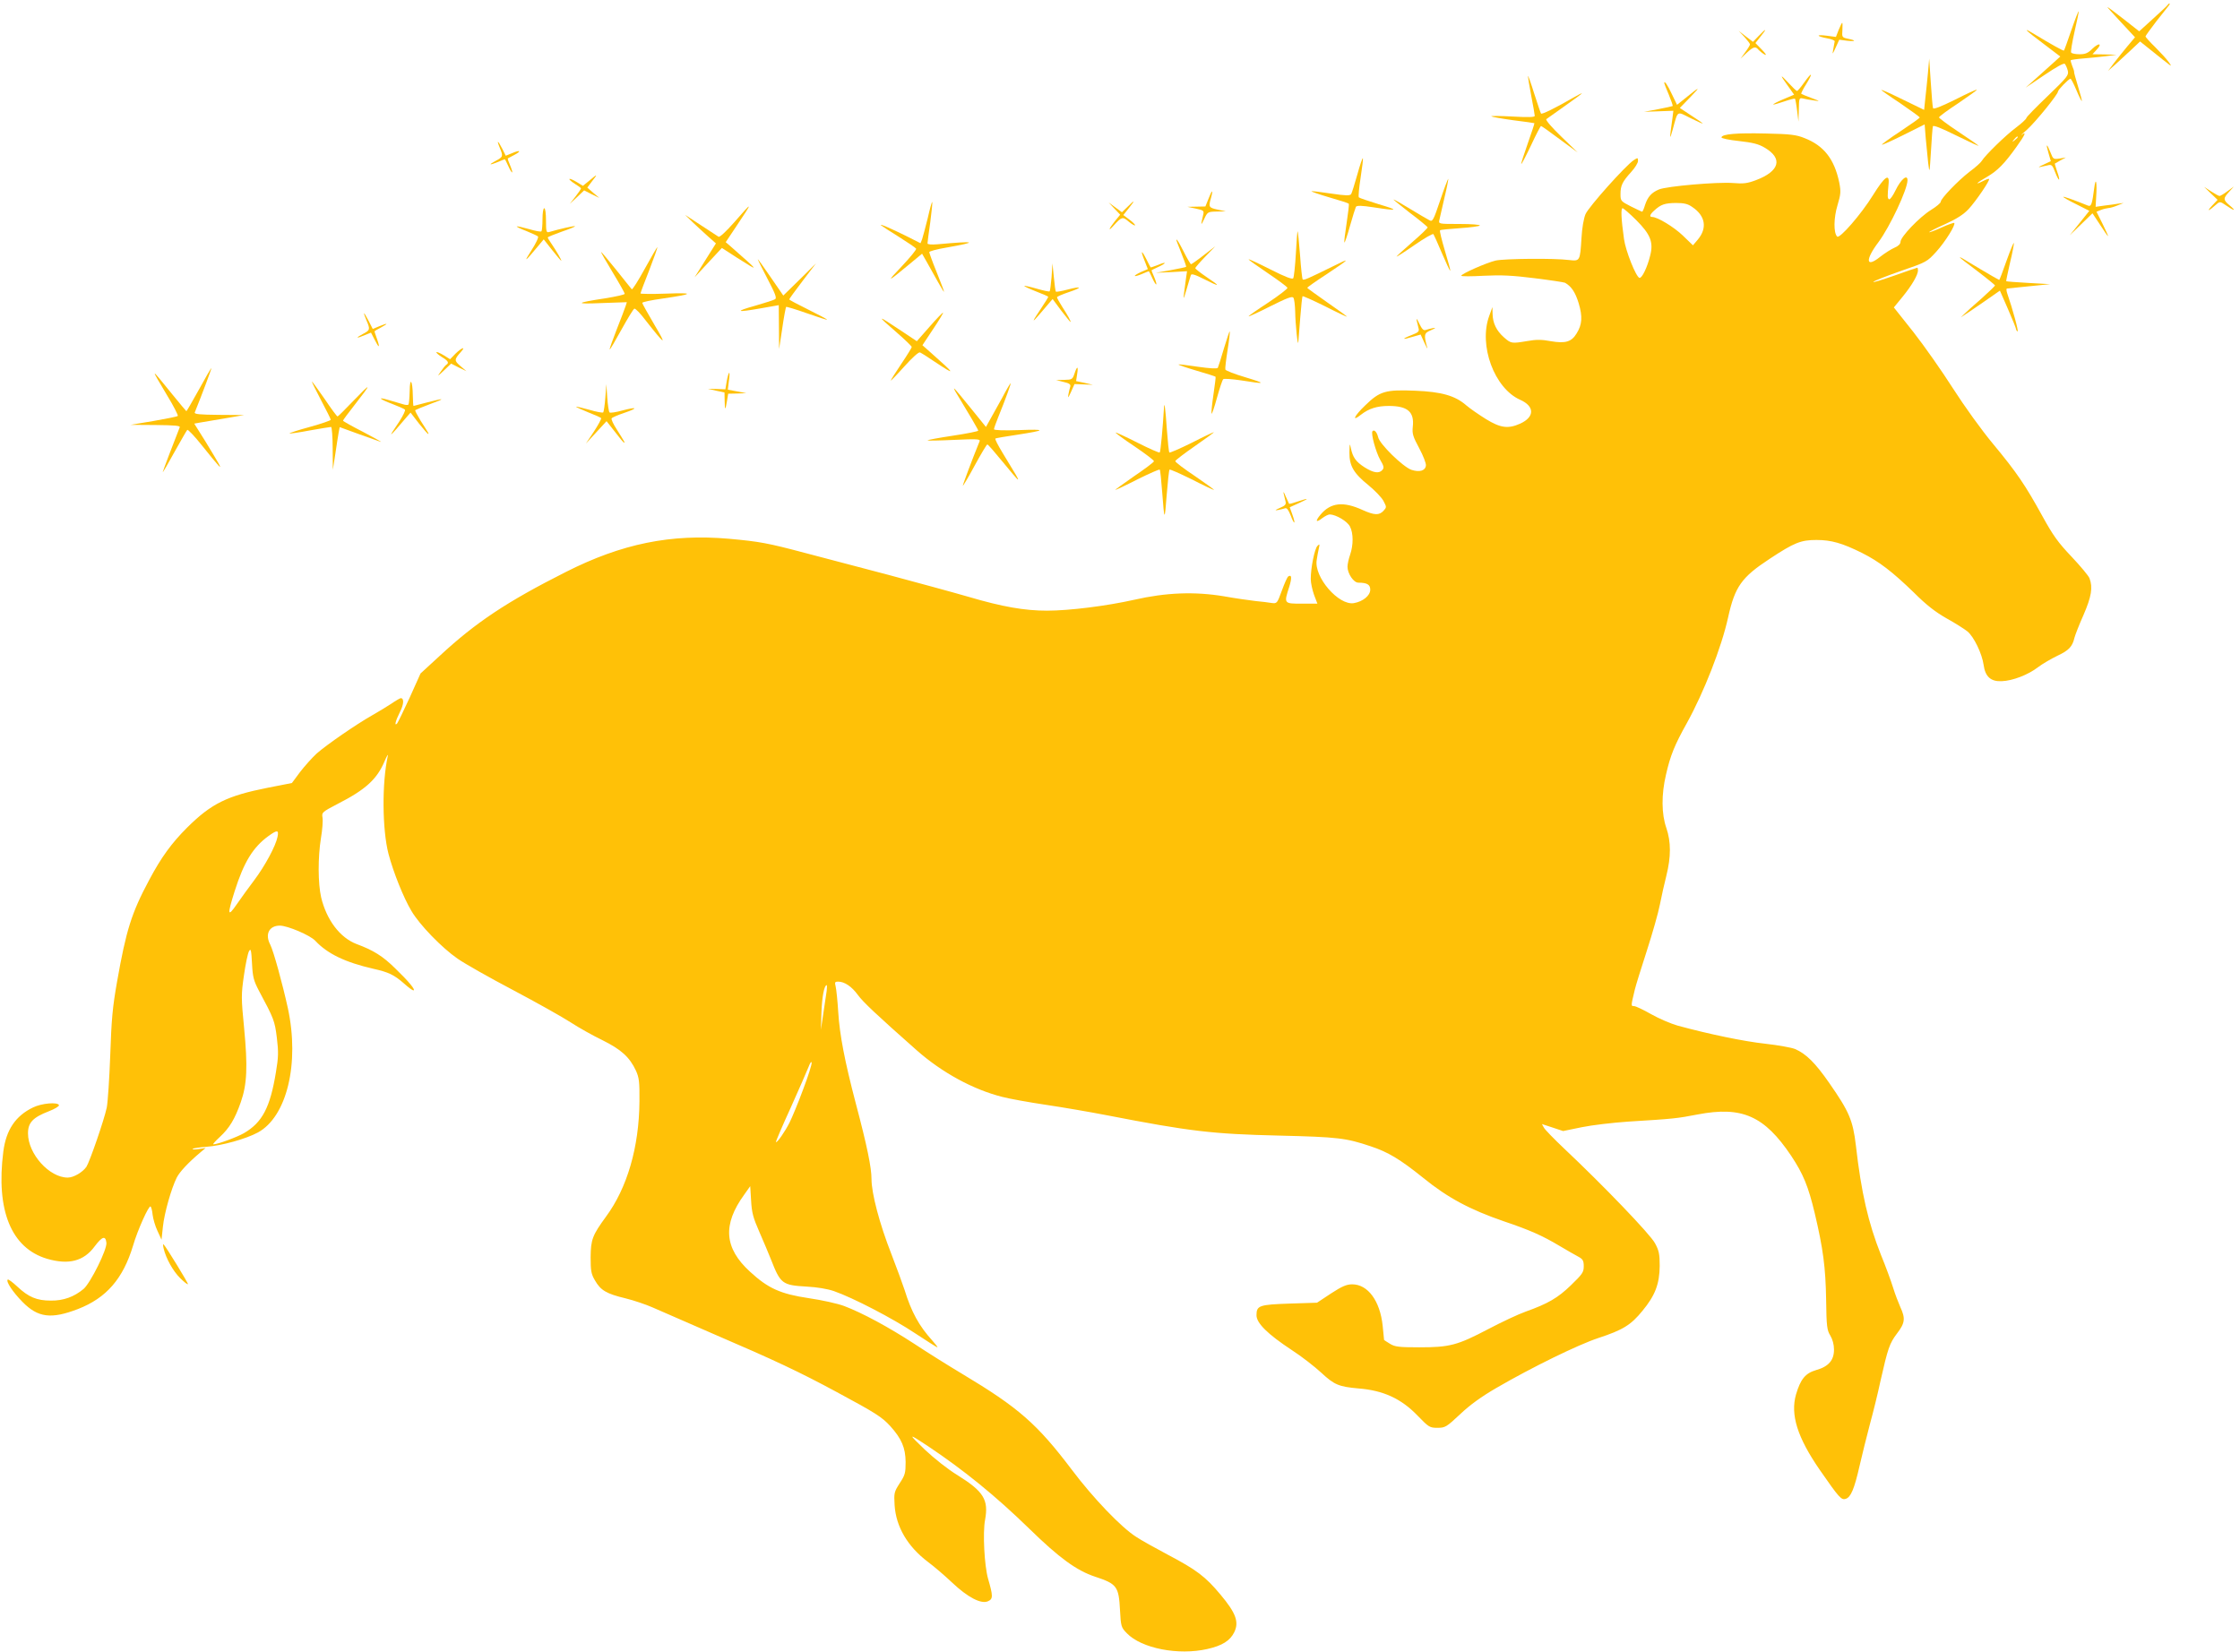 <?xml version="1.0" standalone="no"?>
<!DOCTYPE svg PUBLIC "-//W3C//DTD SVG 20010904//EN"
 "http://www.w3.org/TR/2001/REC-SVG-20010904/DTD/svg10.dtd">
<svg version="1.0" xmlns="http://www.w3.org/2000/svg"
 width="1280pt" height="944pt" viewBox="0 0 1280 944"
 preserveAspectRatio="xMidYMid meet">
<g transform="translate(0,944) scale(0.1,-0.1)"
fill="#ffc107" stroke="none">
<path d="M12386 9411 c-3 -5 -41 -40 -84 -79 l-78 -71 -89 70 c-49 38 -90 69
-93 69 -2 0 33 -39 77 -86 l81 -87 -43 -51 c-23 -28 -58 -71 -77 -96 l-34 -45
40 35 c21 19 62 57 91 84 l52 49 45 -36 c146 -117 142 -115 119 -82 -12 17
-47 55 -77 85 -31 30 -56 58 -56 62 0 3 28 42 61 85 34 43 66 84 72 91 5 6 7
12 4 12 -3 0 -8 -4 -11 -9z"/>
<path d="M11836 9267 c-21 -62 -40 -114 -42 -116 -3 -3 -67 32 -181 101 -59
35 -35 12 64 -62 l96 -73 -34 -31 c-19 -17 -64 -57 -99 -89 l-65 -58 107 72
c68 46 111 70 117 64 5 -6 13 -23 17 -39 6 -26 -2 -36 -115 -145 -67 -64 -122
-120 -122 -126 0 -5 -27 -30 -60 -55 -58 -43 -176 -158 -195 -190 -5 -9 -36
-37 -70 -62 -66 -51 -164 -153 -164 -171 0 -7 -25 -28 -56 -47 -66 -41 -174
-154 -174 -182 0 -12 -12 -24 -33 -33 -19 -8 -57 -32 -85 -54 -80 -64 -85 -17
-8 85 66 89 166 302 166 354 0 37 -38 5 -68 -57 -15 -31 -31 -54 -37 -52 -10
4 -10 18 -3 89 6 62 -23 41 -89 -65 -68 -110 -191 -251 -205 -237 -21 21 -20
107 2 179 19 64 20 78 10 130 -28 134 -88 211 -199 254 -47 19 -81 23 -221 26
-166 4 -250 -3 -253 -22 -1 -6 44 -15 100 -21 79 -9 112 -17 147 -38 106 -62
85 -135 -51 -186 -48 -18 -71 -21 -129 -16 -91 7 -380 -18 -425 -37 -42 -18
-63 -41 -79 -89 -6 -21 -14 -38 -16 -38 -3 0 -31 14 -64 30 -58 30 -60 31 -60
71 0 49 11 71 61 126 22 24 39 52 39 63 0 19 -1 20 -24 5 -47 -31 -258 -267
-276 -309 -10 -24 -20 -79 -23 -137 -8 -132 -9 -132 -71 -125 -86 11 -368 8
-419 -3 -52 -12 -197 -76 -197 -87 0 -4 58 -4 128 0 101 5 164 2 291 -14 89
-11 168 -23 174 -26 37 -21 59 -55 78 -117 23 -77 20 -122 -12 -173 -29 -48
-64 -58 -147 -44 -52 10 -84 10 -134 1 -90 -15 -93 -15 -134 21 -43 38 -64 81
-65 135 l-1 38 -18 -50 c-62 -168 29 -415 177 -480 83 -37 83 -98 0 -136 -69
-31 -113 -25 -196 26 -40 25 -91 60 -113 79 -63 55 -142 77 -290 83 -171 7
-203 -2 -287 -84 -64 -61 -79 -97 -24 -53 45 35 91 50 159 50 108 0 147 -34
137 -120 -4 -39 1 -55 37 -122 23 -43 40 -87 38 -99 -4 -30 -37 -39 -83 -24
-48 17 -182 147 -190 187 -7 28 -22 45 -32 34 -11 -11 19 -120 44 -164 20 -34
23 -45 13 -57 -19 -23 -51 -18 -102 14 -50 32 -68 57 -79 111 -6 30 -7 26 -8
-25 -1 -77 24 -120 110 -189 35 -29 73 -68 84 -88 19 -36 19 -37 1 -57 -25
-27 -52 -26 -119 4 -111 51 -183 43 -241 -26 -32 -38 -27 -49 10 -20 15 11 34
21 43 21 35 -1 100 -39 115 -69 20 -38 20 -106 1 -161 -8 -23 -15 -54 -15 -69
0 -39 35 -91 62 -91 50 0 68 -11 68 -40 0 -34 -42 -68 -94 -77 -87 -14 -228
149 -212 246 3 20 8 50 12 66 6 26 5 28 -8 15 -16 -17 -38 -124 -38 -189 0
-22 9 -63 19 -91 l19 -50 -89 0 c-103 0 -103 0 -72 96 16 52 14 72 -5 60 -6
-3 -22 -40 -37 -81 -27 -74 -28 -75 -59 -71 -17 3 -58 8 -91 11 -33 4 -114 15
-180 27 -168 28 -331 22 -515 -20 -156 -35 -370 -62 -497 -62 -128 0 -255 22
-448 79 -93 27 -300 83 -460 126 -159 42 -373 98 -475 125 -215 57 -259 65
-435 81 -331 29 -612 -28 -932 -190 -337 -170 -514 -288 -719 -478 l-111 -102
-62 -138 c-35 -76 -67 -142 -72 -148 -17 -17 -9 15 16 65 23 45 25 80 5 80 -4
0 -30 -15 -56 -33 -27 -18 -76 -47 -109 -66 -90 -51 -258 -167 -315 -217 -27
-25 -70 -73 -96 -107 l-46 -62 -138 -27 c-232 -46 -322 -90 -461 -228 -89 -89
-148 -170 -217 -300 -100 -187 -131 -285 -183 -580 -26 -147 -32 -215 -39
-420 -5 -135 -14 -270 -20 -300 -15 -71 -97 -308 -116 -338 -21 -31 -73 -62
-107 -62 -105 0 -227 135 -227 253 0 61 28 91 119 126 34 13 60 29 58 35 -7
19 -99 11 -148 -13 -100 -48 -154 -128 -170 -252 -43 -336 45 -552 250 -613
123 -36 210 -14 272 71 43 57 62 63 67 21 5 -38 -91 -230 -130 -264 -55 -46
-116 -68 -188 -67 -80 0 -127 20 -191 80 -27 25 -52 44 -55 40 -11 -11 29 -71
84 -127 89 -91 165 -100 318 -41 162 63 257 173 314 361 26 90 90 231 100 225
4 -2 10 -24 12 -47 3 -24 15 -66 28 -93 l23 -50 8 75 c8 77 48 218 79 280 17
33 64 84 135 144 l30 25 -40 -6 c-22 -3 -37 -3 -34 1 4 4 39 9 78 12 87 6 227
45 295 82 165 90 239 394 171 710 -31 141 -82 327 -101 364 -31 59 -6 108 55
108 44 0 173 -55 202 -86 70 -75 172 -124 334 -161 85 -19 117 -34 174 -84 24
-22 48 -39 53 -39 16 0 -27 52 -104 126 -71 70 -124 103 -221 139 -94 36 -171
137 -202 267 -18 79 -19 227 -1 338 8 47 12 99 9 117 -5 30 -3 32 87 79 159
81 224 141 267 242 13 31 22 46 19 32 -34 -155 -32 -421 4 -560 28 -106 86
-251 131 -326 46 -79 174 -211 264 -273 40 -28 183 -109 318 -180 134 -71 282
-154 328 -184 46 -30 128 -76 182 -102 107 -53 155 -97 191 -174 18 -40 21
-63 20 -176 -2 -261 -70 -494 -191 -658 -78 -107 -87 -131 -88 -232 0 -78 3
-96 25 -133 32 -56 65 -76 174 -102 49 -12 119 -36 155 -52 36 -16 194 -85
351 -153 347 -149 489 -216 702 -331 223 -120 257 -142 305 -194 65 -72 87
-124 88 -205 0 -63 -3 -75 -34 -122 -32 -50 -33 -56 -29 -125 8 -124 74 -236
190 -324 35 -26 97 -79 138 -118 91 -86 167 -125 206 -107 29 13 29 29 0 129
-21 74 -31 263 -17 336 21 115 -8 162 -157 255 -56 34 -135 97 -187 146 -98
94 -97 96 15 22 208 -139 389 -286 582 -474 171 -167 270 -239 376 -274 124
-41 135 -55 142 -191 5 -94 7 -99 39 -132 84 -87 295 -128 461 -90 84 19 129
47 153 96 28 58 10 109 -79 215 -86 103 -136 141 -303 229 -68 36 -149 81
-179 101 -85 54 -246 222 -367 383 -199 263 -304 355 -628 549 -77 46 -200
123 -274 172 -146 95 -294 175 -399 215 -37 14 -128 34 -203 45 -161 24 -232
56 -335 151 -148 135 -158 269 -33 441 l34 48 5 -83 c4 -70 12 -98 47 -178 23
-52 53 -124 67 -159 54 -138 64 -146 204 -154 58 -3 119 -13 156 -26 109 -38
336 -156 462 -240 67 -44 125 -81 128 -81 4 0 -9 17 -28 38 -77 85 -120 164
-159 290 -11 34 -45 126 -75 204 -68 173 -114 348 -114 430 0 65 -25 188 -90
433 -63 240 -92 391 -100 520 -4 66 -11 132 -15 148 -6 23 -4 27 14 27 37 0
78 -28 113 -76 29 -40 105 -112 337 -317 144 -127 322 -224 489 -266 42 -11
154 -31 248 -45 95 -14 252 -41 350 -60 474 -92 601 -107 984 -116 336 -8 382
-14 522 -61 100 -33 168 -74 300 -180 140 -114 267 -182 462 -249 148 -50 220
-82 317 -140 42 -25 91 -53 108 -62 26 -14 31 -23 31 -55 0 -34 -8 -45 -73
-108 -75 -73 -133 -106 -259 -151 -40 -14 -136 -59 -214 -100 -177 -93 -221
-104 -394 -104 -117 0 -139 3 -167 20 -18 11 -33 21 -34 22 0 2 -4 38 -8 81
-15 143 -85 237 -174 237 -32 0 -58 -11 -121 -52 l-80 -53 -156 -5 c-175 -6
-190 -11 -190 -67 0 -45 64 -108 202 -199 56 -36 131 -95 168 -129 74 -69 100
-80 212 -90 142 -11 245 -58 339 -156 64 -66 69 -69 113 -69 44 0 51 4 130 78
57 54 121 100 207 150 203 118 467 247 582 285 140 46 186 74 252 155 73 88
98 154 99 257 0 68 -4 88 -27 130 -26 50 -294 329 -518 540 -58 55 -111 109
-117 121 l-11 20 61 -20 60 -20 107 22 c58 12 178 26 266 32 260 16 278 18
397 41 252 48 380 -8 533 -236 69 -104 98 -174 135 -329 48 -203 62 -310 65
-493 2 -155 5 -175 24 -206 13 -22 21 -51 21 -80 0 -61 -31 -97 -102 -117 -62
-18 -89 -52 -115 -139 -33 -116 7 -245 136 -432 111 -160 123 -173 148 -165
29 9 49 56 79 188 14 62 41 169 59 238 19 69 46 179 60 245 43 190 52 217 95
274 46 60 49 86 19 151 -11 25 -30 74 -41 110 -11 36 -42 121 -70 189 -72 182
-112 353 -143 625 -17 144 -39 194 -151 355 -81 117 -134 169 -197 196 -20 8
-97 22 -169 30 -121 13 -324 55 -503 104 -38 11 -106 40 -150 65 -44 25 -88
46 -97 46 -19 0 -19 -1 4 95 5 22 36 121 68 220 32 99 66 218 75 265 9 47 26
121 37 165 27 108 27 194 0 273 -28 80 -29 191 -2 305 25 110 49 169 120 296
96 174 197 430 235 603 39 176 77 229 237 334 141 93 178 108 268 108 85 0
147 -18 260 -74 99 -50 173 -107 296 -226 73 -73 124 -112 189 -149 49 -27
102 -61 118 -74 37 -31 83 -127 92 -191 9 -67 41 -96 103 -93 62 2 151 36 208
80 25 19 75 48 110 65 66 31 86 52 98 103 4 16 27 75 52 131 45 104 54 157 34
209 -5 14 -52 70 -102 123 -77 81 -106 121 -167 232 -98 178 -146 249 -282
413 -65 78 -163 214 -229 317 -63 99 -165 244 -226 322 l-112 141 50 61 c53
65 88 125 88 151 0 8 -2 15 -4 15 -3 0 -61 -20 -131 -45 -69 -24 -123 -41
-120 -36 2 5 73 33 156 62 148 51 151 53 203 110 51 56 113 155 103 165 -2 2
-35 -9 -72 -26 -37 -17 -69 -29 -71 -27 -2 2 39 23 91 46 68 31 106 56 135 87
43 47 123 165 116 171 -2 3 -18 -3 -35 -12 -52 -26 -35 -9 23 24 60 35 99 74
169 172 50 70 58 90 30 69 -10 -7 3 6 30 29 49 44 177 202 177 218 0 10 62 73
71 73 4 0 19 -29 34 -65 15 -36 29 -64 31 -62 2 1 -8 38 -21 81 -13 43 -24 81
-23 85 1 3 -4 19 -11 35 -6 16 -10 30 -8 32 2 2 35 7 73 10 38 3 96 9 129 13
l60 8 -69 2 -69 1 23 25 c35 37 15 43 -23 7 -26 -26 -41 -32 -74 -32 -23 0
-44 4 -48 10 -3 5 6 59 20 121 14 61 25 113 23 114 -2 2 -21 -47 -42 -108z
m-306 -611 c0 -2 -8 -10 -17 -17 -16 -13 -17 -12 -4 4 13 16 21 21 21 13z
m-1860 -399 c75 -50 87 -120 32 -186 l-28 -33 -58 56 c-51 49 -145 106 -175
106 -18 0 -13 15 12 37 38 35 60 42 123 43 47 0 69 -5 94 -23z m-320 -75 c81
-81 99 -126 80 -201 -17 -70 -48 -133 -62 -129 -20 7 -79 155 -88 222 -16 114
-19 176 -8 176 5 0 41 -31 78 -68z m-7764 -3524 c-10 -52 -72 -167 -133 -248
-31 -41 -76 -103 -100 -138 -53 -77 -55 -61 -12 75 53 167 105 251 193 315 50
36 60 36 52 -4z m-107 -879 c86 -160 91 -173 103 -270 10 -82 9 -111 -5 -195
-33 -203 -78 -289 -183 -350 -40 -23 -151 -64 -175 -64 -5 0 12 19 37 42 55
51 86 102 120 199 36 103 40 203 19 423 -17 174 -17 191 -1 302 9 64 22 126
29 138 10 18 13 7 17 -70 4 -79 10 -99 39 -155z m3245 -1 c-3 -18 -11 -76 -19
-128 l-14 -95 3 100 c3 87 16 155 30 155 2 0 2 -15 0 -32z m-135 -565 c-28
-76 -63 -160 -77 -188 -26 -52 -72 -118 -78 -112 -2 2 36 91 85 198 48 107 94
212 102 233 8 21 15 32 17 23 2 -8 -20 -78 -49 -154z"/>
<path d="M10507 9270 l-16 -41 -53 7 c-63 8 -60 -3 3 -15 24 -4 43 -12 43 -17
-1 -5 -5 -25 -8 -44 -6 -35 -6 -34 14 9 l20 44 46 -6 c51 -5 52 2 2 12 -32 7
-33 9 -30 49 1 23 1 42 -1 42 -2 0 -11 -18 -20 -40z"/>
<path d="M10050 9235 l-33 -34 -41 31 -41 32 33 -35 c17 -19 32 -38 32 -43 0
-4 -12 -24 -27 -44 l-27 -37 35 33 c39 36 51 39 69 16 8 -8 23 -20 34 -26 13
-6 6 5 -16 28 l-37 38 30 38 c38 47 33 49 -11 3z"/>
<path d="M11017 9025 c-4 -44 -11 -110 -15 -146 l-7 -67 -70 34 c-38 18 -94
45 -122 59 -29 13 -53 23 -53 21 0 -2 49 -37 110 -77 60 -41 109 -77 110 -80
0 -4 -50 -39 -110 -79 -61 -40 -109 -75 -106 -77 2 -2 58 23 124 56 l120 60 6
-77 c4 -42 10 -106 14 -142 8 -64 8 -62 16 65 4 72 9 136 11 143 3 8 46 -9
137 -54 73 -36 129 -62 123 -56 -5 5 -58 42 -117 81 -60 40 -108 76 -108 80 0
5 49 41 110 81 60 41 108 75 106 77 -2 3 -58 -23 -125 -57 -83 -41 -123 -56
-125 -48 -3 7 -8 74 -13 148 l-9 135 -7 -80z"/>
<path d="M10310 8969 c-19 -27 -38 -49 -41 -49 -4 0 -25 20 -48 45 -51 55 -52
50 -5 -15 l36 -51 -61 -26 c-34 -14 -60 -28 -58 -30 2 -2 30 6 62 17 32 11 60
18 62 16 2 -2 8 -32 12 -67 l8 -64 2 69 c1 65 2 68 24 63 12 -3 40 -8 62 -11
38 -6 37 -5 -14 14 -30 11 -56 22 -58 24 -2 2 10 27 28 55 41 67 34 73 -11 10z"/>
<path d="M8731 9005 c0 -5 8 -56 19 -113 11 -56 20 -108 20 -114 0 -8 -36 -9
-127 -4 -70 4 -125 4 -121 1 3 -3 59 -13 124 -22 66 -8 120 -16 122 -17 1 -2
-16 -54 -38 -116 -22 -62 -39 -115 -37 -117 2 -2 27 46 56 107 28 60 54 110
57 110 3 0 51 -34 107 -76 l102 -75 -94 91 c-52 50 -90 94 -85 99 5 4 53 38
107 76 53 37 97 70 97 72 0 2 -28 -12 -62 -32 -90 -52 -167 -90 -172 -84 -2 2
-20 54 -39 114 -19 61 -35 106 -36 100z"/>
<path d="M9510 8965 c0 -3 12 -33 26 -66 14 -34 24 -63 22 -65 -2 -1 -40 -10
-83 -18 l-80 -15 84 3 83 3 -5 -41 c-18 -127 -17 -133 2 -64 30 109 21 103
101 63 38 -19 70 -33 70 -31 0 2 -30 23 -66 46 l-65 43 63 65 c60 62 52 59
-39 -15 l-40 -32 -29 60 c-25 54 -44 81 -44 64z"/>
<path d="M2856 8595 c20 -48 19 -52 -23 -74 -45 -24 -37 -27 14 -6 19 8 36 15
38 15 1 0 10 -18 20 -40 23 -50 31 -46 10 5 -9 20 -15 38 -13 40 2 1 18 10 36
19 44 23 35 31 -11 11 l-37 -15 -20 40 c-25 49 -34 53 -14 5z"/>
<path d="M11706 8564 l13 -45 -42 -20 c-23 -10 -33 -17 -22 -14 11 2 32 7 46
10 23 6 27 2 43 -40 23 -58 32 -54 11 5 -8 24 -14 44 -13 45 2 1 17 10 33 19
l30 16 -36 -6 c-35 -5 -37 -4 -52 35 -22 55 -28 52 -11 -5z"/>
<path d="M7756 8442 c-15 -54 -31 -104 -35 -111 -7 -10 -29 -10 -116 3 -59 9
-110 15 -111 13 -2 -2 44 -18 102 -35 59 -17 109 -33 111 -36 3 -2 -3 -52 -12
-111 -9 -58 -15 -108 -13 -111 3 -2 17 40 32 94 15 54 31 103 34 110 6 8 31 8
102 -3 141 -22 147 -17 28 18 -58 18 -109 35 -113 39 -4 3 1 54 10 113 9 58
15 108 13 111 -3 2 -17 -40 -32 -94z"/>
<path d="M3368 8408 l-37 -30 -36 22 c-20 12 -38 20 -41 17 -3 -2 11 -15 30
-27 20 -12 36 -24 36 -27 0 -3 -14 -24 -32 -47 l-32 -41 41 38 41 39 43 -22
44 -21 -35 29 -34 30 27 36 c34 43 32 44 -15 4z"/>
<path d="M8230 8296 c-40 -118 -44 -125 -63 -114 -12 6 -61 35 -109 64 -49 30
-91 54 -95 54 -3 0 39 -34 93 -76 55 -41 100 -79 102 -83 1 -4 -38 -42 -88
-85 -49 -43 -90 -80 -90 -83 0 -2 46 27 102 66 56 39 105 67 109 63 3 -4 25
-53 49 -110 24 -56 45 -101 47 -99 2 2 -12 54 -31 116 -18 61 -31 113 -27 115
3 3 55 8 114 12 59 4 110 11 113 15 3 5 -49 9 -116 9 -120 0 -120 0 -115 23 3
12 16 69 29 127 14 57 23 106 22 108 -2 1 -23 -53 -46 -122z"/>
<path d="M11967 8365 c-12 -93 -17 -107 -36 -100 -71 29 -141 54 -141 50 0 -3
33 -22 74 -42 l75 -38 -56 -70 -56 -70 65 63 65 63 43 -65 c23 -36 44 -66 46
-66 2 0 -12 32 -31 70 l-35 70 25 10 c15 6 34 10 43 11 9 0 33 7 52 15 l35 14
-31 -4 c-17 -3 -53 -8 -80 -11 l-49 -7 3 54 c6 87 -2 123 -11 53z"/>
<path d="M12633 8335 l39 -37 -34 -36 c-31 -34 -17 -29 27 10 20 17 22 17 57
-7 48 -33 58 -32 19 1 -38 32 -38 40 -3 78 l27 30 -37 -27 c-20 -15 -40 -27
-45 -27 -5 0 -26 12 -48 26 l-40 26 38 -37z"/>
<path d="M6906 8305 l-18 -45 -51 -1 -52 -1 48 -10 c46 -10 48 -12 42 -37 -14
-61 -14 -64 6 -23 19 41 21 42 72 43 l52 1 -47 10 c-51 11 -53 15 -38 67 14
51 6 48 -14 -4z"/>
<path d="M5301 8192 c-13 -53 -28 -107 -32 -120 l-9 -22 -77 39 c-91 45 -162
76 -148 63 6 -5 52 -35 102 -66 51 -32 95 -62 98 -67 3 -5 -34 -50 -82 -101
-92 -96 -84 -94 41 10 l75 62 24 -42 c13 -24 43 -77 66 -118 48 -84 48 -84 -8
58 -23 56 -41 107 -41 111 0 5 44 17 98 26 187 33 170 39 -50 19 -36 -3 -58
-1 -58 5 0 6 7 60 16 122 8 61 13 113 11 115 -2 2 -14 -40 -26 -94z"/>
<path d="M6443 8258 l-32 -31 -38 28 -38 28 33 -35 33 -35 -31 -38 c-35 -44
-40 -62 -7 -25 47 52 52 53 86 24 18 -15 34 -24 37 -22 2 3 -11 17 -31 32
l-36 27 32 40 c37 47 35 50 -8 7z"/>
<path d="M4196 8170 c-46 -52 -83 -87 -90 -83 -6 4 -51 33 -101 66 l-90 59 45
-44 c25 -24 65 -60 88 -81 l43 -38 -61 -97 -61 -97 78 84 78 84 85 -55 c134
-85 133 -84 -34 63 l-29 25 60 90 c98 146 97 148 -11 24z"/>
<path d="M3100 8187 c0 -35 -3 -66 -6 -69 -3 -4 -35 2 -72 13 -36 10 -67 17
-69 15 -2 -2 22 -14 54 -26 32 -13 62 -27 67 -31 5 -5 -11 -39 -38 -81 -46
-71 -37 -66 35 21 l36 43 48 -61 c26 -33 50 -61 52 -61 5 0 -29 58 -59 102
-10 14 -18 28 -18 31 0 3 36 17 80 33 44 15 78 29 76 31 -3 4 -90 -16 -148
-33 -16 -5 -18 3 -18 65 0 41 -4 71 -10 71 -6 0 -10 -28 -10 -63z"/>
<path d="M7405 7992 c-4 -71 -11 -135 -15 -142 -5 -8 -43 6 -130 50 -67 34
-123 60 -125 58 -2 -2 47 -37 108 -78 61 -41 112 -79 114 -85 1 -5 -49 -44
-111 -85 -63 -41 -113 -76 -111 -78 1 -2 58 24 125 58 96 48 125 59 131 48 5
-7 9 -42 10 -78 1 -73 15 -206 18 -175 1 11 6 73 11 139 5 65 11 120 13 123 3
2 59 -23 126 -56 66 -34 124 -61 128 -61 3 0 -46 36 -110 80 -64 45 -117 83
-117 85 0 3 48 37 108 76 140 93 145 100 37 46 -140 -69 -165 -80 -171 -74 -3
3 -10 65 -15 138 -6 74 -12 135 -14 137 -2 2 -6 -55 -10 -126z"/>
<path d="M6729 8048 c5 -13 19 -47 30 -77 12 -29 20 -55 19 -56 -2 -2 -41 -10
-88 -19 l-85 -15 89 4 89 5 -6 -42 c-18 -132 -18 -135 3 -63 11 39 23 76 25
83 3 9 24 3 75 -23 93 -47 98 -44 17 10 -37 25 -67 49 -67 52 0 4 26 34 58 67
l57 59 -66 -51 c-37 -29 -70 -52 -73 -52 -3 0 -22 32 -41 70 -34 68 -54 94
-36 48z"/>
<path d="M11466 7950 c-21 -60 -40 -110 -42 -110 -2 0 -50 28 -106 61 -124 75
-118 71 -118 67 0 -2 45 -37 100 -78 54 -41 99 -78 100 -81 0 -4 -35 -37 -77
-75 -43 -37 -87 -77 -98 -88 l-20 -20 22 15 c13 8 63 42 112 76 l89 62 46
-105 c25 -58 46 -109 46 -114 0 -5 4 -11 9 -14 8 -5 -28 128 -59 217 -5 15 -6
27 -2 28 4 0 61 6 127 13 l120 12 -124 7 c-68 4 -125 8 -127 10 -1 1 9 49 22
106 14 57 23 108 22 112 -2 5 -20 -40 -42 -101z"/>
<path d="M3685 7905 c-38 -69 -71 -122 -75 -118 -4 5 -44 54 -89 111 -45 56
-84 102 -86 102 -3 0 27 -52 65 -115 39 -64 70 -120 70 -124 0 -5 -51 -16
-112 -26 -172 -26 -177 -34 -19 -27 l143 5 -7 -22 c-4 -13 -27 -73 -51 -134
-24 -61 -42 -112 -40 -114 2 -2 32 49 67 113 36 65 69 119 74 120 6 2 34 -27
62 -64 115 -147 127 -153 53 -29 -38 65 -70 122 -70 126 0 5 53 16 118 25 177
26 183 34 20 28 -82 -3 -148 -2 -148 1 0 3 22 63 50 133 27 70 48 129 46 131
-1 2 -33 -53 -71 -122z"/>
<path d="M6540 7951 l19 -49 -40 -17 c-49 -23 -44 -32 6 -11 21 9 38 16 40 16
1 0 10 -18 20 -40 23 -50 32 -46 11 5 -9 21 -16 38 -16 40 0 1 18 10 40 20 50
23 46 32 -5 10 -21 -8 -39 -14 -40 -13 -2 2 -12 22 -24 46 -29 57 -35 53 -11
-7z"/>
<path d="M4330 7959 c0 -3 25 -54 56 -113 44 -84 54 -110 43 -116 -7 -5 -58
-21 -113 -37 -122 -34 -108 -40 32 -15 l102 18 1 -125 1 -126 18 118 c9 65 20
120 22 123 3 2 56 -14 118 -36 62 -22 115 -39 116 -37 2 2 -46 27 -106 57 -61
30 -110 56 -110 59 0 3 34 50 76 105 l77 101 -93 -92 -94 -92 -73 106 c-40 59
-73 104 -73 102z"/>
<path d="M6009 7857 c-4 -42 -8 -79 -11 -82 -2 -3 -35 4 -73 15 -38 11 -70 18
-72 16 -2 -2 28 -16 66 -31 39 -15 71 -29 71 -31 0 -3 -17 -31 -38 -62 -55
-82 -59 -93 -15 -42 21 24 47 55 58 68 l20 23 49 -66 c28 -36 51 -65 53 -65 5
0 -13 34 -48 88 -16 25 -29 49 -29 53 0 4 30 17 66 29 81 27 78 37 -6 15 -34
-9 -64 -14 -66 -12 -3 2 -8 40 -12 83 l-8 79 -5 -78z"/>
<path d="M5312 7573 l-73 -83 -87 58 c-144 96 -147 95 -27 -9 47 -41 85 -78
85 -82 0 -4 -27 -48 -60 -97 -33 -49 -60 -92 -60 -95 0 -3 35 33 77 80 44 49
82 84 90 81 7 -3 46 -27 85 -54 122 -81 119 -73 -19 49 l-52 46 61 92 c34 50
59 93 57 94 -2 2 -37 -34 -77 -80z"/>
<path d="M2080 7649 c0 -4 7 -23 15 -42 21 -50 20 -54 -22 -76 -45 -24 -37
-27 12 -6 l35 14 20 -39 c26 -52 33 -51 15 1 -8 23 -15 43 -15 45 0 2 17 12
38 23 44 24 39 27 -12 6 l-36 -15 -24 47 c-14 27 -25 45 -26 42z"/>
<path d="M8095 7610 c3 -14 8 -35 11 -46 5 -18 -1 -24 -40 -39 -59 -23 -55
-29 6 -10 l46 13 21 -46 c12 -26 19 -39 17 -30 -21 76 -19 84 21 101 27 12 31
15 11 12 -14 -3 -33 -8 -42 -11 -12 -4 -21 6 -36 37 -11 24 -18 33 -15 19z"/>
<path d="M6994 7449 c-16 -55 -32 -105 -35 -111 -4 -6 -43 -4 -114 6 -59 9
-110 15 -111 13 -2 -2 44 -18 102 -35 59 -17 108 -33 110 -35 2 -1 -4 -47 -12
-102 -8 -54 -13 -103 -11 -109 2 -5 16 35 31 90 15 54 31 103 36 107 4 4 50 1
103 -7 141 -23 146 -19 23 18 -61 18 -112 38 -114 44 -2 6 4 57 13 113 9 56
14 103 12 105 -2 2 -16 -42 -33 -97z"/>
<path d="M2603 7419 l-31 -32 -37 23 c-20 12 -38 20 -41 17 -3 -2 11 -15 30
-27 37 -22 44 -34 26 -45 -5 -3 -19 -20 -31 -38 -22 -31 -21 -31 18 6 l41 39
43 -22 44 -21 -34 29 c-36 31 -36 37 2 80 31 34 6 26 -30 -9z"/>
<path d="M1137 7214 c-38 -68 -70 -124 -72 -124 -1 0 -38 44 -81 97 -128 158
-127 158 -30 -5 38 -62 65 -116 62 -119 -3 -4 -66 -16 -139 -29 l-132 -22 144
-1 c110 -1 142 -4 138 -13 -33 -83 -97 -251 -97 -256 0 -4 30 47 66 113 37 66
70 124 74 128 4 4 42 -36 85 -90 43 -54 85 -105 93 -113 13 -13 13 -12 2 10
-7 13 -42 71 -76 127 l-64 102 33 6 c17 3 82 14 142 24 l110 19 -144 1 c-110
1 -142 4 -138 14 40 99 97 251 95 253 -2 1 -34 -54 -71 -122z"/>
<path d="M6140 7305 c-11 -33 -14 -35 -58 -36 l-47 -1 43 -11 c32 -7 41 -14
38 -26 -3 -9 -8 -29 -11 -46 -4 -23 -1 -20 15 15 l20 45 53 -2 52 -2 -48 11
-48 10 6 39 c8 48 0 50 -15 4z"/>
<path d="M4153 7263 l-8 -48 -50 2 -50 1 48 -11 47 -10 1 -51 c1 -55 4 -53 14
7 l6 37 52 1 52 2 -53 10 -53 10 6 49 c9 62 0 63 -12 1z"/>
<path d="M2341 7204 c-1 -39 -4 -73 -7 -76 -3 -4 -18 -3 -32 2 -15 4 -52 15
-82 24 -68 20 -54 6 25 -24 33 -13 64 -26 69 -31 4 -4 -10 -33 -31 -66 -71
-105 -66 -102 42 25 l21 24 47 -61 c27 -34 51 -61 53 -61 6 0 4 3 -44 78 -18
30 -32 56 -29 58 2 2 40 18 83 34 93 34 88 37 -16 10 -41 -11 -76 -20 -77 -20
-2 0 -3 26 -4 58 -1 88 -17 112 -18 26z"/>
<path d="M1834 7154 c31 -58 56 -109 56 -113 0 -4 -54 -23 -120 -41 -66 -18
-118 -35 -116 -37 2 -2 54 5 116 17 63 11 117 20 122 20 4 0 9 -55 9 -122 l1
-123 14 90 c7 50 16 104 19 122 l6 32 107 -39 c59 -21 116 -41 127 -45 11 -3
-33 21 -97 55 -65 33 -118 63 -118 66 0 3 31 45 68 92 97 124 96 130 -5 25
-49 -51 -91 -93 -94 -93 -4 0 -37 45 -74 100 -38 55 -71 100 -73 100 -2 0 21
-47 52 -106z"/>
<path d="M5727 7167 c-25 -45 -56 -101 -69 -124 l-24 -43 -89 110 c-49 61 -90
110 -93 110 -2 0 5 -15 16 -32 67 -110 122 -204 122 -209 0 -4 -65 -17 -145
-29 -80 -12 -145 -24 -145 -27 0 -2 68 -1 152 3 128 6 150 5 146 -7 -46 -113
-98 -253 -96 -255 2 -1 33 51 68 116 36 66 68 120 72 120 4 0 43 -45 88 -100
45 -55 83 -100 86 -100 6 0 -3 14 -87 152 -26 43 -45 79 -41 82 4 2 59 12 122
21 169 26 172 33 13 27 -89 -3 -143 -1 -143 5 0 5 11 37 25 71 41 101 74 192
70 192 -2 0 -24 -37 -48 -83z"/>
<path d="M3459 7167 c-3 -42 -9 -80 -12 -84 -4 -3 -39 3 -79 15 -40 11 -74 19
-76 18 -2 -2 29 -16 68 -32 39 -15 73 -30 75 -34 2 -4 -16 -38 -41 -76 l-46
-69 59 64 59 64 48 -61 c26 -34 49 -62 52 -62 6 0 4 3 -43 78 -19 29 -31 56
-28 61 3 5 35 19 71 31 83 28 77 37 -10 14 -36 -10 -69 -15 -73 -11 -4 4 -10
42 -13 85 l-5 77 -6 -78z"/>
<path d="M6651 7105 c-6 -104 -19 -247 -24 -251 -3 -3 -60 22 -127 56 -67 34
-124 60 -125 58 -2 -2 46 -38 108 -79 62 -42 112 -80 111 -85 0 -5 -52 -44
-114 -86 -62 -43 -110 -78 -107 -78 4 0 62 27 128 61 67 33 123 58 126 55 3
-2 9 -60 14 -128 13 -170 14 -170 26 -15 6 76 13 140 16 143 3 3 59 -22 126
-55 66 -34 124 -61 128 -61 4 0 -44 35 -107 78 -63 42 -115 81 -114 87 1 5 52
44 114 87 62 43 110 78 106 78 -3 0 -61 -27 -127 -61 -67 -33 -124 -58 -127
-55 -3 4 -9 61 -14 129 -9 130 -15 171 -17 122z"/>
<path d="M7335 6620 c3 -14 8 -34 11 -46 4 -17 -2 -24 -33 -37 -27 -12 -31
-15 -11 -12 14 3 33 7 41 10 10 4 19 -8 32 -40 21 -57 31 -54 10 4 l-15 42 53
24 c61 28 59 31 -7 9 -26 -9 -48 -15 -50 -13 -1 2 -10 22 -20 44 -9 22 -14 29
-11 15z"/>
<path d="M935 2305 c13 -56 54 -130 94 -169 22 -22 42 -38 45 -35 3 4 -124
212 -139 227 -4 4 -4 -7 0 -23z"/>
</g>
</svg>
